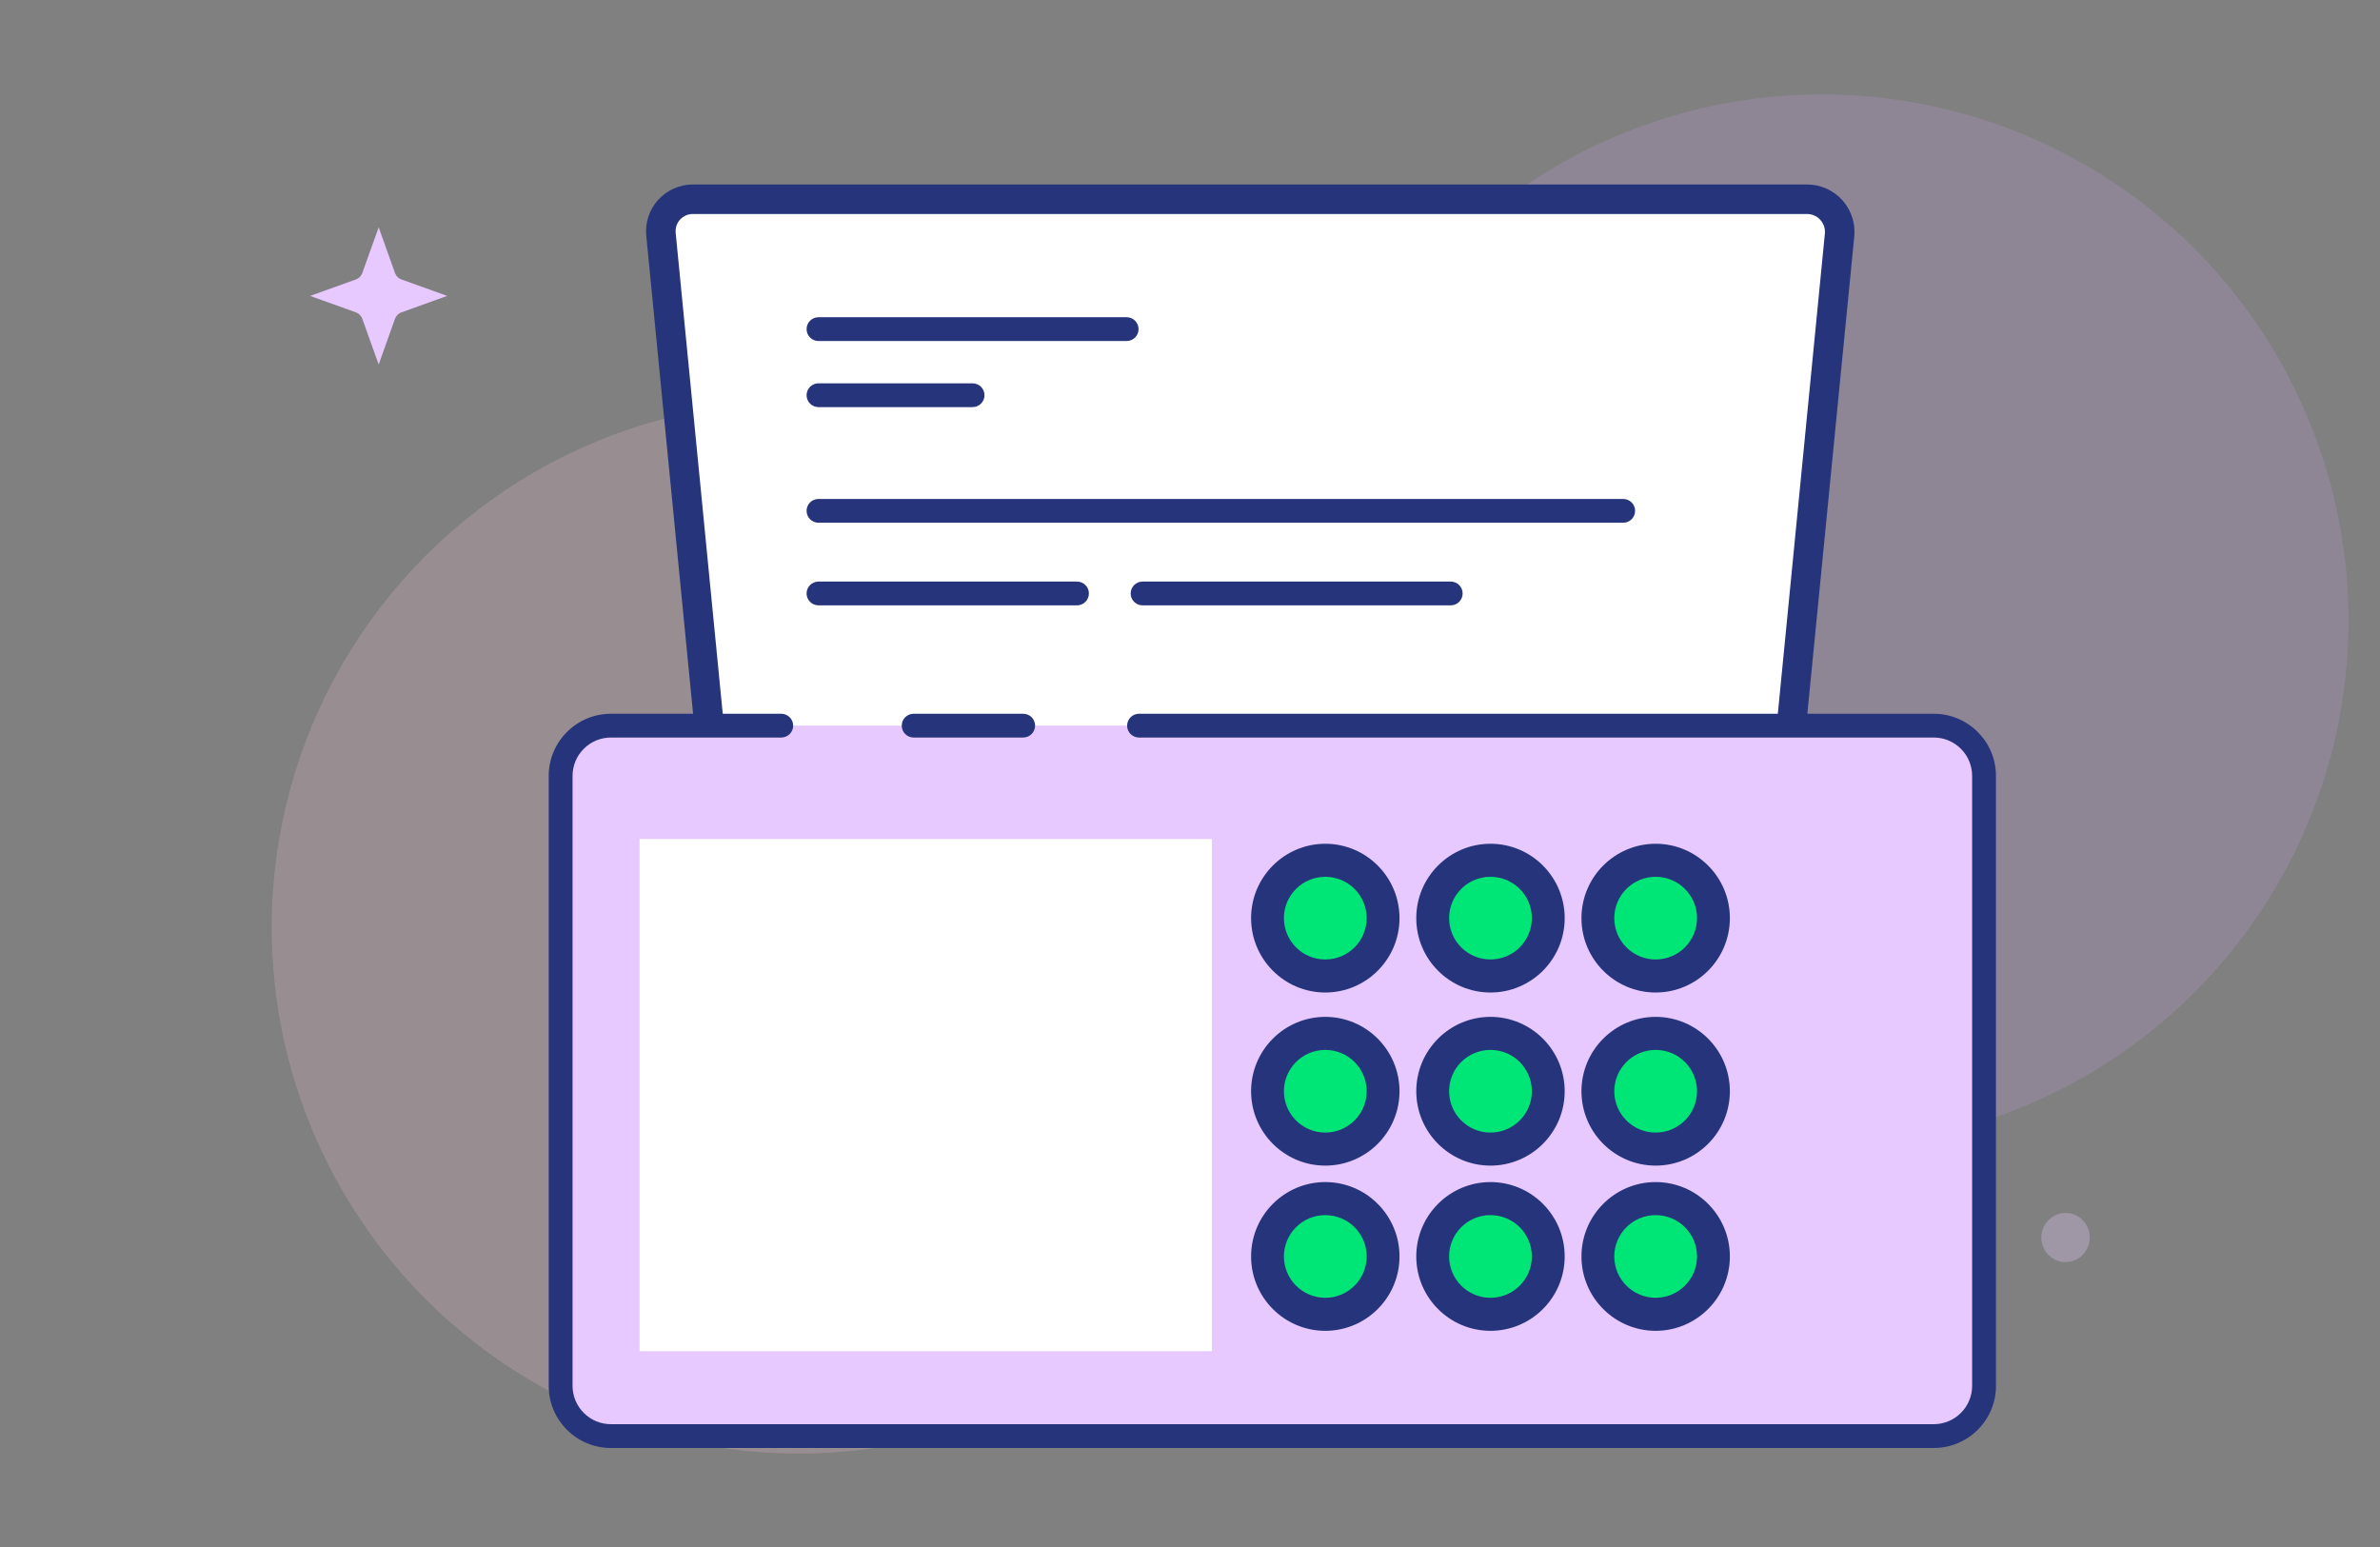 <?xml version="1.0" encoding="UTF-8" standalone="no"?>
<!DOCTYPE svg PUBLIC "-//W3C//DTD SVG 1.1//EN" "http://www.w3.org/Graphics/SVG/1.1/DTD/svg11.dtd">
<svg width="200px" height="130px" version="1.1" xmlns="http://www.w3.org/2000/svg" xmlns:xlink="http://www.w3.org/1999/xlink" xml:space="preserve" xmlns:serif="http://www.serif.com/" style="fill-rule:evenodd;clip-rule:evenodd;stroke-linejoin:round;stroke-miterlimit:2;">
    <rect width="100%" height="100%" fill="#808080" stroke="none"/>
    <g id="fax" transform="matrix(3.772,0,0,1.912,-20294.5,-100.68)">
        <g transform="matrix(0.239,0,0,0.471,4115.33,49.27)">
            <circle cx="5462.59" cy="65.094" r="49.094" style="fill:rgb(207,164,237);fill-opacity:0.2;"/>
        </g>
        <g transform="matrix(0.239,0,0,0.471,4092.53,62.759)">
            <circle cx="5462.59" cy="65.094" r="49.094" style="fill:rgb(253,200,216);fill-opacity:0.2;"/>
        </g>
        <g transform="matrix(0.246,0,0,0.486,4051.04,-15.113)">
            <path d="M5437.8,160L5439.28,164.145C5439.33,164.276 5439.41,164.395 5439.51,164.494C5439.61,164.592 5439.72,164.668 5439.86,164.715L5444,166.204L5439.86,167.693C5439.72,167.74 5439.61,167.816 5439.51,167.914C5439.41,168.013 5439.33,168.132 5439.28,168.264L5437.8,172.408L5436.31,168.264C5436.26,168.132 5436.18,168.013 5436.09,167.914C5435.99,167.816 5435.87,167.74 5435.74,167.693L5431.59,166.204L5435.74,164.715C5435.87,164.668 5435.99,164.592 5436.09,164.494C5436.18,164.395 5436.26,164.276 5436.31,164.145L5437.8,160Z" style="fill:rgb(231,200,255);"/>
        </g>
        <g transform="matrix(0.011,0,0,0.022,5366.23,105.614)">
            <circle cx="5462.59" cy="65.094" r="49.094" style="fill:rgb(231,200,255);fill-opacity:0.3;"/>
        </g>
        <g transform="matrix(0.368,0,0,-0.561,3368.29,189.321)">
            <path d="M5578.79,225.196C5578.84,225.913 5578.66,226.627 5578.28,227.161C5577.91,227.695 5577.38,228 5576.82,228C5566.2,228 5519.92,228 5509.37,228C5508.82,228 5508.3,227.7 5507.93,227.174C5507.56,226.648 5507.38,225.944 5507.44,225.237C5508.17,215.593 5510.56,184 5510.56,184L5575.66,184C5575.66,184 5578.05,215.502 5578.79,225.196Z" style="fill:white;"/>
        </g>
        <g transform="matrix(0.368,0,0,-0.561,3368.29,189.321)">
            <path d="M5579.68,225.083C5579.76,226.125 5579.49,227.162 5578.95,227.938C5578.4,228.714 5577.63,229.156 5576.82,229.156C5566.2,229.156 5519.92,229.156 5509.37,229.156C5508.57,229.156 5507.81,228.718 5507.27,227.951C5506.73,227.183 5506.47,226.156 5506.55,225.125C5507.28,215.48 5509.67,183.887 5509.67,183.887C5509.72,183.295 5510.1,182.844 5510.56,182.844L5575.66,182.844C5576.12,182.844 5576.51,183.295 5576.55,183.887L5579.68,225.083ZM5577.9,225.309C5577.93,225.701 5577.83,226.092 5577.62,226.385C5577.42,226.677 5577.13,226.844 5576.82,226.844C5566.2,226.844 5519.92,226.844 5509.37,226.844C5509.07,226.844 5508.79,226.681 5508.59,226.397C5508.39,226.113 5508.3,225.732 5508.33,225.35L5511.37,185.156L5574.86,185.156L5577.9,225.309Z" style="fill:rgb(38,52,124);"/>
        </g>
        <g transform="matrix(-8.72235e-18,0.281,0.226,2.72502e-17,5420.59,-509.586)">
            <path d="M2114.36,-65.982L2114.36,12.356C2114.36,15.093 2117.88,17.316 2122.22,17.316L2217.62,17.316C2221.96,17.316 2225.48,15.093 2225.48,12.356L2225.48,-118.04C2225.48,-120.777 2221.96,-123 2217.62,-123L2122.22,-123C2117.88,-123 2114.36,-120.777 2114.36,-118.04L2114.36,-101.252" style="fill:rgb(231,200,255);"/>
        </g>
        <g transform="matrix(-8.72235e-18,0.281,0.226,2.72502e-17,5420.59,-509.586)">
            <path d="M2116.22,-65.982L2116.22,12.356C2116.22,14.445 2118.91,16.141 2122.22,16.141L2217.62,16.141C2220.93,16.141 2223.62,14.445 2223.62,12.356L2223.62,-118.04C2223.62,-120.129 2220.93,-121.825 2217.62,-121.825L2122.22,-121.825C2118.91,-121.825 2116.22,-120.129 2116.22,-118.04C2116.22,-118.04 2116.22,-101.252 2116.22,-101.252C2116.22,-100.603 2115.39,-100.076 2114.36,-100.076C2113.34,-100.076 2112.5,-100.603 2112.5,-101.252L2112.5,-118.04C2112.5,-121.426 2116.86,-124.175 2122.22,-124.175C2122.22,-124.175 2217.62,-124.175 2217.62,-124.175C2222.99,-124.175 2227.34,-121.426 2227.34,-118.04C2227.34,-118.04 2227.34,12.356 2227.34,12.356C2227.34,15.742 2222.99,18.491 2217.62,18.491C2217.62,18.491 2122.22,18.491 2122.22,18.491C2116.86,18.491 2112.5,15.742 2112.5,12.356L2112.5,-65.982C2112.5,-66.631 2113.34,-67.157 2114.36,-67.157C2115.39,-67.157 2116.22,-66.631 2116.22,-65.982Z" style="fill:rgb(38,52,124);"/>
        </g>
        <g transform="matrix(-8.72235e-18,0.281,0.226,2.72502e-17,5420.59,-480.542)">
            <path d="M2012.86,-88.199L2012.86,-77.403C2012.86,-76.754 2012.03,-76.228 2011,-76.228C2009.97,-76.228 2009.14,-76.754 2009.14,-77.403L2009.14,-88.199C2009.14,-88.848 2009.97,-89.374 2011,-89.374C2012.03,-89.374 2012.86,-88.848 2012.86,-88.199Z" style="fill:rgb(38,52,124);"/>
        </g>
        <g transform="matrix(-8.72235e-18,0.281,0.226,2.72502e-17,5418.47,-497.969)">
            <path d="M2012.86,-88.199L2012.86,-57.824C2012.86,-57.176 2012.03,-56.649 2011,-56.649C2009.97,-56.649 2009.14,-57.176 2009.14,-57.824L2009.14,-88.199C2009.14,-88.848 2009.97,-89.374 2011,-89.374C2012.03,-89.374 2012.86,-88.848 2012.86,-88.199Z" style="fill:rgb(38,52,124);"/>
        </g>
        <g transform="matrix(-8.72235e-18,0.281,0.226,2.72502e-17,5418.47,-489.982)">
            <path d="M2012.86,-88.199L2012.86,-8.877C2012.86,-8.228 2012.03,-7.702 2011,-7.702C2009.97,-7.702 2009.14,-8.228 2009.14,-8.877L2009.14,-88.199C2009.14,-88.848 2009.97,-89.374 2011,-89.374C2012.03,-89.374 2012.86,-88.848 2012.86,-88.199Z" style="fill:rgb(38,52,124);"/>
        </g>
        <g transform="matrix(-8.72235e-18,0.281,0.226,2.72502e-17,5418.47,-486.351)">
            <path d="M2012.86,-88.199L2012.86,-62.719C2012.86,-62.07 2012.03,-61.544 2011,-61.544C2009.97,-61.544 2009.14,-62.07 2009.14,-62.719L2009.14,-88.199C2009.14,-88.848 2009.97,-89.374 2011,-89.374C2012.03,-89.374 2012.86,-88.848 2012.86,-88.199Z" style="fill:rgb(38,52,124);"/>
        </g>
        <g transform="matrix(-8.72235e-18,0.281,0.226,2.72502e-17,5425.69,-486.351)">
            <path d="M2012.86,-88.199L2012.86,-57.824C2012.86,-57.176 2012.03,-56.649 2011,-56.649C2009.97,-56.649 2009.14,-57.176 2009.14,-57.824L2009.14,-88.199C2009.14,-88.848 2009.97,-89.374 2011,-89.374C2012.03,-89.374 2012.86,-88.848 2012.86,-88.199Z" style="fill:rgb(38,52,124);"/>
        </g>
        <g transform="matrix(-8.72235e-18,0.281,0.226,2.72502e-17,5418.47,-495.064)">
            <path d="M2012.86,-88.199L2012.86,-73.012C2012.86,-72.363 2012.03,-71.836 2011,-71.836C2009.97,-71.836 2009.14,-72.363 2009.14,-73.012L2009.14,-88.199C2009.14,-88.848 2009.97,-89.374 2011,-89.374C2012.03,-89.374 2012.86,-88.848 2012.86,-88.199Z" style="fill:rgb(38,52,124);"/>
        </g>
        <g transform="matrix(2.91131e-17,0.938,-0.25,3.0151e-17,5455.55,-5007.56)">
            <rect x="5434" y="193" width="24" height="51" style="fill:white;"/>
        </g>
        <g transform="matrix(0.515,0,0,1.017,2621.36,-155.647)">
            <circle cx="5414.5" cy="244.5" r="2.5" style="fill:rgb(0,230,118);"/>
        </g>
        <g transform="matrix(0.515,0,0,1.017,2621.36,-155.647)">
            <path d="M5414.5,241.286C5412.73,241.286 5411.29,242.726 5411.29,244.5C5411.29,246.274 5412.73,247.714 5414.5,247.714C5416.27,247.714 5417.71,246.274 5417.71,244.5C5417.71,242.726 5416.27,241.286 5414.5,241.286ZM5414.5,242.714C5415.49,242.714 5416.29,243.514 5416.29,244.5C5416.29,245.486 5415.49,246.286 5414.5,246.286C5413.51,246.286 5412.71,245.486 5412.71,244.5C5412.71,243.514 5413.51,242.714 5414.5,242.714Z" style="fill:rgb(38,52,124);"/>
        </g>
        <g transform="matrix(0.515,0,0,1.017,2621.36,-148.039)">
            <circle cx="5414.5" cy="244.5" r="2.5" style="fill:rgb(0,230,118);"/>
        </g>
        <g transform="matrix(0.515,0,0,1.017,2621.36,-148.039)">
            <path d="M5414.5,241.286C5412.73,241.286 5411.29,242.726 5411.29,244.5C5411.29,246.274 5412.73,247.714 5414.5,247.714C5416.27,247.714 5417.71,246.274 5417.71,244.5C5417.71,242.726 5416.27,241.286 5414.5,241.286ZM5414.5,242.714C5415.49,242.714 5416.29,243.514 5416.29,244.5C5416.29,245.486 5415.49,246.286 5414.5,246.286C5413.51,246.286 5412.71,245.486 5412.71,244.5C5412.71,243.514 5413.51,242.714 5414.5,242.714Z" style="fill:rgb(38,52,124);"/>
        </g>
        <g transform="matrix(0.515,0,0,1.017,2621.36,-140.778)">
            <circle cx="5414.5" cy="244.5" r="2.5" style="fill:rgb(0,230,118);"/>
        </g>
        <g transform="matrix(0.515,0,0,1.017,2621.36,-140.778)">
            <path d="M5414.5,241.286C5412.73,241.286 5411.29,242.726 5411.29,244.5C5411.29,246.274 5412.73,247.714 5414.5,247.714C5416.27,247.714 5417.71,246.274 5417.71,244.5C5417.71,242.726 5416.27,241.286 5414.5,241.286ZM5414.5,242.714C5415.49,242.714 5416.29,243.514 5416.29,244.5C5416.29,245.486 5415.49,246.286 5414.5,246.286C5413.51,246.286 5412.71,245.486 5412.71,244.5C5412.71,243.514 5413.51,242.714 5414.5,242.714Z" style="fill:rgb(38,52,124);"/>
        </g>
        <g transform="matrix(0.515,0,0,1.017,2625.04,-155.647)">
            <circle cx="5414.5" cy="244.5" r="2.5" style="fill:rgb(0,230,118);"/>
        </g>
        <g transform="matrix(0.515,0,0,1.017,2625.04,-155.647)">
            <path d="M5414.5,241.286C5412.73,241.286 5411.29,242.726 5411.29,244.5C5411.29,246.274 5412.73,247.714 5414.5,247.714C5416.27,247.714 5417.71,246.274 5417.71,244.5C5417.71,242.726 5416.27,241.286 5414.5,241.286ZM5414.5,242.714C5415.49,242.714 5416.29,243.514 5416.29,244.5C5416.29,245.486 5415.49,246.286 5414.5,246.286C5413.51,246.286 5412.71,245.486 5412.71,244.5C5412.71,243.514 5413.51,242.714 5414.5,242.714Z" style="fill:rgb(38,52,124);"/>
        </g>
        <g transform="matrix(0.515,0,0,1.017,2625.04,-148.039)">
            <circle cx="5414.5" cy="244.5" r="2.5" style="fill:rgb(0,230,118);"/>
        </g>
        <g transform="matrix(0.515,0,0,1.017,2625.04,-148.039)">
            <path d="M5414.5,241.286C5412.73,241.286 5411.29,242.726 5411.29,244.5C5411.29,246.274 5412.73,247.714 5414.5,247.714C5416.27,247.714 5417.71,246.274 5417.71,244.5C5417.71,242.726 5416.27,241.286 5414.5,241.286ZM5414.5,242.714C5415.49,242.714 5416.29,243.514 5416.29,244.5C5416.29,245.486 5415.49,246.286 5414.5,246.286C5413.51,246.286 5412.71,245.486 5412.71,244.5C5412.71,243.514 5413.51,242.714 5414.5,242.714Z" style="fill:rgb(38,52,124);"/>
        </g>
        <g transform="matrix(0.515,0,0,1.017,2625.04,-140.778)">
            <circle cx="5414.5" cy="244.5" r="2.5" style="fill:rgb(0,230,118);"/>
        </g>
        <g transform="matrix(0.515,0,0,1.017,2625.04,-140.778)">
            <path d="M5414.5,241.286C5412.73,241.286 5411.29,242.726 5411.29,244.5C5411.29,246.274 5412.73,247.714 5414.5,247.714C5416.27,247.714 5417.71,246.274 5417.71,244.5C5417.71,242.726 5416.27,241.286 5414.5,241.286ZM5414.5,242.714C5415.49,242.714 5416.29,243.514 5416.29,244.5C5416.29,245.486 5415.49,246.286 5414.5,246.286C5413.51,246.286 5412.71,245.486 5412.71,244.5C5412.71,243.514 5413.51,242.714 5414.5,242.714Z" style="fill:rgb(38,52,124);"/>
        </g>
        <g transform="matrix(0.515,0,0,1.017,2628.72,-155.647)">
            <circle cx="5414.5" cy="244.5" r="2.5" style="fill:rgb(0,230,118);"/>
        </g>
        <g transform="matrix(0.515,0,0,1.017,2628.72,-155.647)">
            <path d="M5414.5,241.286C5412.73,241.286 5411.29,242.726 5411.29,244.5C5411.29,246.274 5412.73,247.714 5414.5,247.714C5416.27,247.714 5417.71,246.274 5417.71,244.5C5417.71,242.726 5416.27,241.286 5414.5,241.286ZM5414.5,242.714C5415.49,242.714 5416.29,243.514 5416.29,244.5C5416.29,245.486 5415.49,246.286 5414.5,246.286C5413.51,246.286 5412.71,245.486 5412.71,244.5C5412.71,243.514 5413.51,242.714 5414.5,242.714Z" style="fill:rgb(38,52,124);"/>
        </g>
        <g transform="matrix(0.515,0,0,1.017,2628.72,-148.039)">
            <circle cx="5414.5" cy="244.5" r="2.5" style="fill:rgb(0,230,118);"/>
        </g>
        <g transform="matrix(0.515,0,0,1.017,2628.72,-148.039)">
            <path d="M5414.5,241.286C5412.73,241.286 5411.29,242.726 5411.29,244.5C5411.29,246.274 5412.73,247.714 5414.5,247.714C5416.27,247.714 5417.71,246.274 5417.71,244.5C5417.71,242.726 5416.27,241.286 5414.5,241.286ZM5414.5,242.714C5415.49,242.714 5416.29,243.514 5416.29,244.5C5416.29,245.486 5415.49,246.286 5414.5,246.286C5413.51,246.286 5412.71,245.486 5412.71,244.5C5412.71,243.514 5413.51,242.714 5414.5,242.714Z" style="fill:rgb(38,52,124);"/>
        </g>
        <g transform="matrix(0.515,0,0,1.017,2628.72,-140.778)">
            <circle cx="5414.5" cy="244.5" r="2.5" style="fill:rgb(0,230,118);"/>
        </g>
        <g transform="matrix(0.515,0,0,1.017,2628.72,-140.778)">
            <path d="M5414.5,241.286C5412.73,241.286 5411.29,242.726 5411.29,244.5C5411.29,246.274 5412.73,247.714 5414.5,247.714C5416.27,247.714 5417.71,246.274 5417.71,244.5C5417.71,242.726 5416.27,241.286 5414.5,241.286ZM5414.5,242.714C5415.49,242.714 5416.29,243.514 5416.29,244.5C5416.29,245.486 5415.49,246.286 5414.5,246.286C5413.51,246.286 5412.71,245.486 5412.71,244.5C5412.71,243.514 5413.51,242.714 5414.5,242.714Z" style="fill:rgb(38,52,124);"/>
        </g>
    </g>
</svg>

